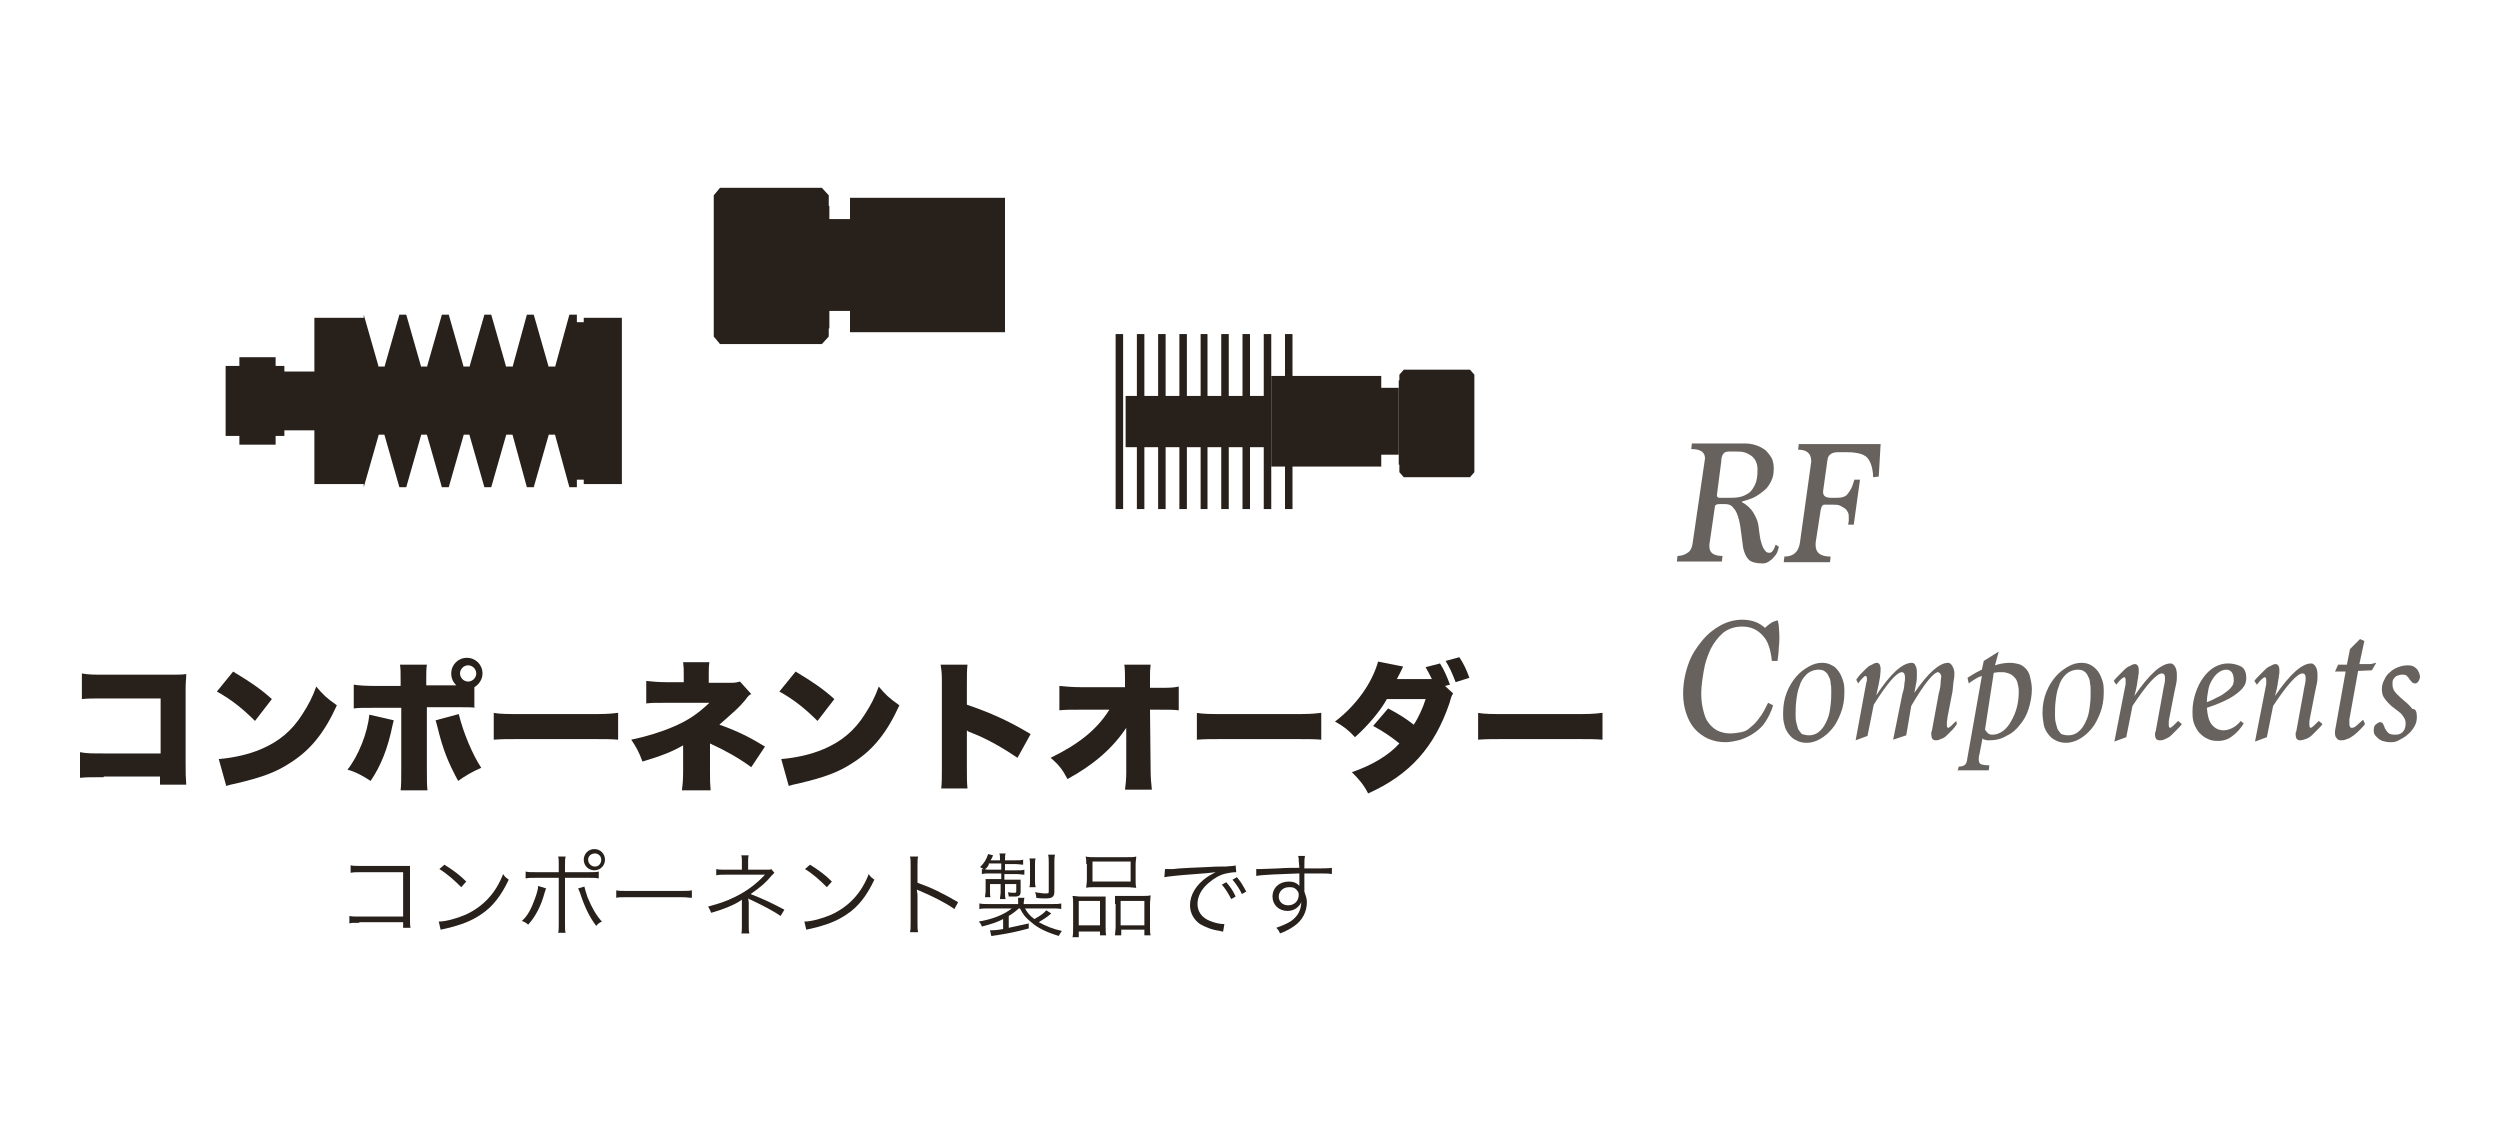 <svg width="400" height="180" viewBox="0 0 400 180" fill="none" xmlns="http://www.w3.org/2000/svg">
<path d="M16.6 124.35C14.5 124.35 13.8 124.35 12.8 124.45V120.35C13.9 120.55 14.5 120.55 16.7 120.55H25.7V111.75H17C14.9 111.75 14.1 111.75 13.1 111.85V107.75C14.2 107.95 14.9 107.95 17 107.95H27.3C28.5 107.95 29.1 107.95 29.8 107.85C29.8 108.65 29.7 109.05 29.7 110.15V121.85C29.7 123.75 29.7 124.25 29.8 125.55H25.6V124.25H16.6V124.35Z" fill="#28201B"/>
<path d="M37.3 107.45C40.1 109.15 41.6 110.15 43.5 111.85L40.8 115.35C38.8 113.35 36.9 111.85 34.7 110.65L37.3 107.45ZM35 121.45C37.3 121.25 39.7 120.75 41.8 119.85C44.6 118.65 46.7 116.95 48.4 114.25C49.3 112.85 50 111.55 50.6 109.85C51.7 111.15 52.2 111.65 53.9 112.85C51.9 117.25 49.7 119.95 46.6 121.95C44.2 123.55 42 124.35 37.8 125.35C36.9 125.55 36.8 125.55 36.2 125.75L35 121.45Z" fill="#28201B"/>
<path d="M63 115.25C62.9 115.65 62.9 115.65 62.8 116.05C62.1 119.55 61 122.45 59.3 124.95C58.1 124.15 56.8 123.45 55.6 123.15C57.4 120.85 58.8 117.25 59.1 114.35L63 115.25ZM76.2 113.25C75.5 113.15 74.7 113.15 72.7 113.15H68.3V123.05C68.3 124.55 68.3 125.75 68.4 126.45H64.1C64.2 125.55 64.2 124.75 64.2 123.05V113.25H60C58 113.25 57.4 113.25 56.6 113.35V109.55C57.4 109.65 58.2 109.75 60 109.75H64.1V108.85C64.1 107.65 64.1 107.05 64 106.35H68.3C68.2 106.95 68.2 107.65 68.2 108.85V109.65H73C72.5 109.15 72.2 108.55 72.2 107.75C72.2 106.35 73.3 105.25 74.7 105.25C76.1 105.25 77.2 106.35 77.2 107.75C77.2 108.65 76.7 109.45 75.9 109.95V113.25H76.2ZM73.4 114.25C74.1 117.15 75.6 120.75 77 122.85C75.6 123.45 74.4 124.15 73.3 124.95C71.7 121.95 70.9 120.05 70 116.35C69.8 115.65 69.8 115.55 69.7 115.25L73.4 114.25ZM73.6 107.75C73.6 108.45 74.2 109.05 74.9 109.05C75.6 109.05 76.2 108.45 76.2 107.75C76.2 107.05 75.6 106.45 74.9 106.45C74.2 106.45 73.6 107.05 73.6 107.75Z" fill="#28201B"/>
<path d="M78.9 114.05C80 114.25 81.2 114.25 83.5 114.25H94.3C96.5 114.25 97.4 114.25 98.9 114.05V118.35C97.8 118.25 96.8 118.25 94.3 118.25H83.6C81.1 118.25 80.3 118.25 79 118.35V114.05H78.9Z" fill="#28201B"/>
<path d="M109.1 126.55C109.2 125.65 109.3 124.95 109.3 123.35V119.25C107.6 120.25 105.8 120.95 102.8 121.85C102.2 120.25 101.8 119.55 101 118.35C103.4 117.85 105.7 117.15 107.8 116.25C110.1 115.25 111.6 114.25 113.5 112.45H106.6C104.6 112.45 104.3 112.45 103.4 112.55V108.95C104.4 109.05 105.3 109.15 106.7 109.15H109.4V108.05C109.4 107.05 109.4 106.75 109.3 105.95H113.5C113.4 106.65 113.4 107.15 113.4 107.95V109.25H117C117.7 109.25 118 109.15 118.4 109.05L120.2 111.05C119.8 111.25 119.8 111.25 119.2 112.05C118.1 113.35 117.8 113.55 115.1 115.95C118 116.95 120.1 118.05 122.4 119.45L120.2 122.75C118.3 121.35 116.2 120.15 113.6 118.95V123.25C113.6 125.05 113.6 125.25 113.7 126.45H109.1V126.55Z" fill="#28201B"/>
<path d="M127.3 107.45C130.1 109.15 131.6 110.15 133.5 111.85L130.8 115.35C128.8 113.35 126.9 111.85 124.7 110.65L127.3 107.45ZM125 121.45C127.3 121.25 129.7 120.75 131.8 119.85C134.6 118.65 136.7 116.95 138.4 114.25C139.3 112.85 140 111.55 140.6 109.85C141.7 111.15 142.2 111.65 143.9 112.85C141.9 117.25 139.7 119.95 136.6 121.95C134.2 123.55 132 124.35 127.8 125.35C126.9 125.55 126.8 125.55 126.2 125.75L125 121.45Z" fill="#28201B"/>
<path d="M150.6 126.15C150.7 125.15 150.7 124.45 150.7 122.75V109.65C150.7 107.85 150.7 107.65 150.5 106.35H154.8C154.7 107.05 154.7 108.15 154.7 109.65V112.75C158.5 114.05 161.4 115.35 164.9 117.45L162.8 121.25C160.6 119.75 158 118.25 155.7 117.35C154.9 117.05 154.9 117.05 154.7 116.85V122.75C154.7 124.25 154.7 125.35 154.8 126.15H150.6Z" fill="#28201B"/>
<path d="M180.2 118.15C180.2 117.55 180.2 117.25 180.2 116.45C178 119.75 175 122.35 170.8 124.65C170 123.15 169.5 122.45 168.1 121.25C172.6 119.05 175.5 116.75 177.5 113.55H172.9C171.3 113.55 170.4 113.55 169.5 113.65V109.75C170.7 109.85 171.5 109.95 173 109.95H180V108.85C180 107.95 180 107.15 179.9 106.35H184.1C184 107.15 184 107.45 184 108.55C184 108.55 184 108.75 184 108.85V110.05H185.4C187 110.05 187.7 110.05 188.6 109.85V113.65C187.8 113.55 187 113.55 185.4 113.55H184L184.1 123.25C184.1 124.35 184.2 125.55 184.3 126.35H180C180.1 125.55 180.2 124.75 180.2 123.65C180.2 123.55 180.2 123.45 180.2 123.35V119.05V118.15V118.15Z" fill="#28201B"/>
<path d="M191.4 114.05C192.5 114.25 193.7 114.25 196 114.25H206.8C209 114.25 209.9 114.25 211.4 114.05V118.35C210.3 118.25 209.3 118.25 206.8 118.25H196.1C193.6 118.25 192.8 118.25 191.5 118.35V114.05H191.4Z" fill="#28201B"/>
<path d="M232.5 110.95C232.2 111.45 232.2 111.45 231.9 112.55C229.5 119.55 225.6 123.95 218.9 126.95C218.2 125.55 217.4 124.65 216.3 123.55C219.5 122.45 222.2 120.85 223.9 118.95C222.7 117.95 221.2 116.95 219.7 116.15L222.1 113.35C224 114.35 224.9 114.95 226.2 115.95C227 114.75 227.7 113.15 228.1 111.85H221.9C220.8 113.85 218.8 116.15 216.8 117.95C215.8 116.85 214.9 116.15 213.6 115.45C217 112.85 219.5 109.35 220.5 105.85L224.5 106.65C224.3 107.05 224 107.75 223.5 108.65H228.7H229.1C228.8 108.05 228.5 107.45 228.1 106.75L230.4 106.15C231.1 107.25 231.5 108.25 232 109.55L231.2 109.75L232.5 110.95ZM233.5 105.15C234.2 106.25 234.6 107.05 235.1 108.45L232.9 109.15C232.3 107.55 231.9 106.75 231.3 105.75L233.5 105.15Z" fill="#28201B"/>
<path d="M236.4 114.05C237.5 114.25 238.7 114.25 241 114.25H251.8C254 114.25 254.9 114.25 256.4 114.05V118.35C255.3 118.25 254.3 118.25 251.8 118.25H241.1C238.6 118.25 237.8 118.25 236.5 118.35V114.05H236.4Z" fill="#28201B"/>
<path d="M57.5 147.65C56.3 147.65 56.3 147.65 55.9 147.75V146.55C56.4 146.65 56.6 146.65 57.5 146.65H64.5V139.55H57.8C56.9 139.55 56.6 139.55 56.1 139.65V138.45C56.6 138.55 56.8 138.55 57.8 138.55H64.8C65 138.55 65.2 138.55 65.6 138.55C65.6 138.95 65.6 139.15 65.6 139.65V147.15C65.6 147.65 65.6 148.25 65.7 148.45H64.5V147.55H57.5V147.65Z" fill="#28201B"/>
<path d="M70.2 147.45C71.3 147.45 73.1 146.95 74.5 146.35C77.3 145.05 79.3 142.95 80.5 139.85C80.8 140.35 81 140.45 81.4 140.75C80.2 143.25 78.9 145.05 76.9 146.35C75.4 147.35 73.9 147.95 71.4 148.55C71 148.65 70.9 148.65 70.5 148.75L70.2 147.45ZM71.1 138.35C72.7 139.35 73.6 140.05 74.6 141.05L73.8 141.95C72.7 140.85 71.6 139.85 70.3 139.05L71.1 138.35Z" fill="#28201B"/>
<path d="M87.4 142.15C87.3 142.25 87.3 142.25 87.3 142.35L87.2 142.65L87.1 142.95C86.6 144.85 85.7 146.65 84.5 147.95C84.2 147.65 84 147.55 83.5 147.35C84.4 146.55 85 145.45 85.6 143.75C85.9 142.95 86.1 142.25 86.1 141.75L87.4 142.15ZM89.4 138.55C89.4 137.65 89.4 137.35 89.3 137.05H90.5C90.4 137.45 90.4 137.65 90.4 138.55V139.55H94.1C95.1 139.55 95.3 139.55 95.8 139.45V140.55C95.3 140.45 95.1 140.45 94.1 140.45H90.4V147.75C90.4 148.65 90.4 148.95 90.5 149.25H89.3C89.4 148.95 89.4 148.65 89.4 147.75V140.45H85.8C84.9 140.45 84.6 140.45 84.1 140.55V139.45C84.6 139.55 84.8 139.55 85.8 139.55H89.4V138.55ZM93.5 141.85C93.6 142.25 93.7 142.65 94 143.55C94.7 145.25 95.4 146.45 96.3 147.45C95.9 147.65 95.7 147.75 95.4 148.15C94.4 146.85 93.6 145.25 92.9 143.15C92.8 142.75 92.6 142.45 92.5 142.15L93.5 141.85ZM96.8 137.55C96.8 138.45 96.1 139.25 95.1 139.25C94.2 139.25 93.4 138.55 93.4 137.55C93.4 136.65 94.1 135.85 95.1 135.85C96.1 135.85 96.8 136.65 96.8 137.55ZM94.1 137.55C94.1 138.15 94.6 138.65 95.2 138.65C95.8 138.65 96.2 138.15 96.2 137.55C96.2 136.95 95.7 136.55 95.2 136.55C94.6 136.55 94.1 136.95 94.1 137.55Z" fill="#28201B"/>
<path d="M98.6 142.45C99 142.55 99.4 142.55 100.4 142.55H108.9C110 142.55 110.2 142.55 110.7 142.45V143.65C110.2 143.65 109.9 143.55 108.9 143.55H100.4C99.3 143.55 99 143.55 98.6 143.65V142.45Z" fill="#28201B"/>
<path d="M118.6 149.45C118.7 149.05 118.7 148.75 118.7 148.25V144.55C118.7 144.55 118.7 144.45 118.7 144.35C118.7 144.25 118.7 144.25 118.7 144.15C118.7 144.05 118.7 144.05 118.7 143.95C117.8 144.65 115.9 145.45 113.8 146.05C113.6 145.55 113.5 145.45 113.3 145.05C115.1 144.55 116.1 144.25 117.5 143.55C119.4 142.65 121 141.45 122.4 139.95C122 139.95 121.8 139.95 121.6 139.95H116C115.3 139.95 115 139.95 114.6 140.05V139.05C115 139.15 115.4 139.15 116 139.15H118.7V137.85C118.7 137.35 118.7 137.15 118.6 136.85H119.8C119.7 137.15 119.7 137.35 119.7 137.85V139.15H122.8C123.1 139.15 123.3 139.15 123.4 139.05L123.9 139.65C123.7 139.85 123.7 139.85 123.5 140.05C122.5 141.25 121.8 141.85 120.1 143.05C122.4 143.95 123.6 144.55 125.5 145.55L124.9 146.55C123.7 145.75 122.4 145.05 120.1 143.95C120 143.95 119.9 143.85 119.7 143.75C119.7 143.95 119.8 144.15 119.8 144.45V148.05C119.8 148.65 119.8 148.95 119.9 149.35H118.6V149.45Z" fill="#28201B"/>
<path d="M128.7 147.45C129.8 147.45 131.6 146.95 133 146.35C135.8 145.05 137.8 142.95 139 139.85C139.3 140.35 139.5 140.45 139.9 140.75C138.7 143.25 137.4 145.05 135.4 146.35C133.9 147.35 132.4 147.95 129.9 148.55C129.5 148.65 129.4 148.65 129 148.75L128.7 147.45ZM129.6 138.35C131.2 139.35 132.1 140.05 133.1 141.05L132.3 141.95C131.2 140.85 130.1 139.85 128.8 139.05L129.6 138.35Z" fill="#28201B"/>
<path d="M145.6 149.15C145.7 148.75 145.7 148.45 145.7 147.65V138.55C145.7 137.75 145.7 137.45 145.6 137.05H146.9C146.8 137.45 146.8 137.75 146.8 138.55V141.25C149.1 142.05 150.7 142.85 153.3 144.35L152.7 145.45C151.3 144.45 149.3 143.45 147.2 142.55C147 142.45 146.9 142.45 146.7 142.35C146.7 142.65 146.8 142.85 146.8 143.25V147.65C146.8 148.45 146.8 148.75 146.9 149.15H145.6Z" fill="#28201B"/>
<path d="M163 145.35C162.6 145.75 161.9 146.25 161.4 146.55V148.45C162.8 148.15 163.3 148.05 164.6 147.75V148.55C162.7 149.05 161.9 149.25 159.4 149.65C159.1 149.65 159 149.75 158.6 149.75L158.4 148.85C158.9 148.85 159.3 148.85 160.5 148.65V147.05C159.6 147.55 158.6 147.85 157.1 148.25C157 147.95 156.9 147.75 156.6 147.45C158.9 147.05 160.6 146.35 161.9 145.35H158.3C157.5 145.35 157.1 145.35 156.7 145.45V144.55C157.2 144.65 157.6 144.65 158.3 144.65H162.9V144.35C162.9 144.15 162.9 143.85 162.9 143.65H163.9C163.9 143.85 163.8 144.15 163.8 144.35V144.65H168.2C168.9 144.65 169.4 144.65 169.8 144.55V145.45C169.4 145.35 169 145.35 168.2 145.35H164C164.4 146.05 164.7 146.45 165.5 147.05C166.4 146.55 167 146.15 167.4 145.65L168.2 146.15C167.4 146.85 167 147.05 166.2 147.55C167.3 148.15 168.5 148.65 169.9 148.95C169.7 149.25 169.6 149.35 169.4 149.75C167.4 149.15 166 148.45 165 147.55C164.1 146.85 163.7 146.35 163.2 145.35H163V145.35ZM158.2 138.35C158 138.75 157.9 138.85 157.5 139.15C157.2 138.95 157.1 138.85 156.8 138.75C157.5 138.05 157.8 137.55 158.1 136.65L158.9 136.85C158.7 137.25 158.7 137.35 158.5 137.65H160C160 137.05 160 136.85 159.9 136.55H160.9C160.8 136.85 160.8 137.05 160.8 137.65H162.4C163 137.65 163.3 137.65 163.7 137.55V138.35C163.3 138.35 163 138.25 162.4 138.25H160.8V139.25H162.6C163.3 139.25 163.5 139.25 163.9 139.15V139.95C163.5 139.95 163.2 139.85 162.6 139.85H160.7V140.75H162.1C162.8 140.75 163.1 140.75 163.3 140.75C163.3 140.95 163.3 141.15 163.3 141.45V142.65C163.3 143.25 163.1 143.45 162.3 143.45C162.1 143.45 161.8 143.45 161.4 143.45C161.4 143.25 161.3 143.05 161.3 142.75C161.7 142.85 162 142.85 162.3 142.85C162.6 142.85 162.6 142.75 162.6 142.55V141.45H160.8V142.75C160.8 143.25 160.8 143.55 160.9 143.85H160C160 143.45 160.1 143.15 160.1 142.75V141.45H158.4V142.65C158.4 143.15 158.4 143.35 158.5 143.55H157.6C157.6 143.25 157.7 142.95 157.7 142.55V141.55C157.7 141.25 157.7 140.95 157.7 140.65C158 140.65 158.4 140.65 158.8 140.65H160.2V139.75H158.3C157.8 139.75 157.5 139.75 157.1 139.85V139.05C157.4 139.05 157.8 139.15 158.2 139.15H160.2V138.15H158.2V138.35ZM164.7 141.95C164.8 141.65 164.8 141.35 164.8 140.95V138.35C164.8 137.95 164.8 137.65 164.7 137.35H165.7C165.6 137.65 165.6 137.85 165.6 138.35V140.95C165.6 141.35 165.6 141.55 165.7 141.95H164.7ZM168.7 142.65C168.7 143.45 168.4 143.75 167.3 143.75C167 143.75 166.3 143.75 165.8 143.65C165.8 143.25 165.7 142.95 165.6 142.75C166.2 142.85 166.8 142.95 167.2 142.95C167.8 142.95 167.8 142.95 167.8 142.55V138.05C167.8 137.55 167.8 137.15 167.7 136.75H168.8C168.7 137.15 168.7 137.45 168.7 138.05V142.65Z" fill="#28201B"/>
<path d="M171.7 144.75C171.7 144.15 171.7 143.75 171.6 143.35C172 143.35 172.4 143.45 172.9 143.45H175.7C176.2 143.45 176.5 143.45 176.9 143.45C176.9 143.75 176.9 144.05 176.9 144.85V148.25C176.9 148.95 176.9 149.35 177 149.65H176V149.05H172.6V149.95H171.6C171.7 149.55 171.7 149.15 171.7 148.45V144.75ZM172.6 148.05H176V144.15H172.6V148.05ZM173.8 138.25C173.8 137.75 173.8 137.45 173.7 137.05C174.2 137.15 174.6 137.15 175.3 137.15H180.1C180.9 137.15 181.4 137.15 181.8 137.05C181.8 137.45 181.7 137.75 181.7 138.25V140.75C181.7 141.35 181.7 141.65 181.8 142.05C181.4 142.05 181 141.95 180.3 141.95H175.3C174.6 141.95 174.1 141.95 173.8 142.05C173.8 141.65 173.9 141.25 173.9 140.75V138.25H173.8ZM174.8 141.05H180.9V137.85H174.8V141.05ZM178.4 144.65C178.4 143.95 178.4 143.75 178.4 143.35C178.8 143.35 179.1 143.35 179.6 143.35H182.8C183.4 143.35 183.7 143.35 184.1 143.25C184.1 143.65 184 144.05 184 144.65V148.15C184 148.95 184 149.35 184.1 149.65H183.1V148.75H179.4V149.65H178.4C178.4 149.25 178.5 148.85 178.5 148.25V144.65H178.4ZM179.3 148.05H183.1V144.15H179.3V148.05Z" fill="#28201B"/>
<path d="M186.4 139.05C186.7 139.05 186.8 139.05 186.9 139.05C187.1 139.05 187.3 139.05 187.7 139.05C188.5 138.95 188.6 138.95 190.4 138.85L192.7 138.75C194.5 138.65 194.7 138.65 195.2 138.65H196C197.3 138.55 197.5 138.55 197.7 138.45L197.8 139.55C197.2 139.55 196.7 139.65 196.2 139.75C195.2 139.95 194.2 140.55 193.4 141.25C192.2 142.25 191.6 143.45 191.6 144.65C191.6 145.85 192.3 146.85 193.6 147.35C194.3 147.65 195.2 147.85 195.8 147.85H195.9L195.7 149.05C195.5 149.05 195.5 149.05 195.2 148.95C193.8 148.75 192.9 148.35 192 147.85C191 147.15 190.4 146.05 190.4 144.85C190.4 143.15 191.4 141.55 193.1 140.35C193.6 140.05 193.9 139.85 194.5 139.55C193.7 139.65 192.8 139.75 191.3 139.85C188.4 140.05 186.8 140.25 186.3 140.35L186.4 139.05ZM196.2 141.15C196.9 141.95 197.3 142.55 197.7 143.45L197 143.85C196.6 143.05 195.9 141.95 195.5 141.55L196.2 141.15ZM197.9 140.35C198.6 141.15 198.9 141.75 199.4 142.65L198.7 143.05C198.4 142.35 197.8 141.45 197.2 140.75L197.9 140.35Z" fill="#28201B"/>
<path d="M207.8 137.75C207.8 137.35 207.8 137.25 207.7 136.95H208.8C208.7 137.45 208.7 137.65 208.7 138.75V138.95C211.5 138.95 212.6 138.95 213.1 138.85V139.85C212.6 139.75 212 139.75 210.3 139.75C210.1 139.75 209.9 139.75 208.7 139.75V142.65C208.9 143.25 209.1 143.75 209.1 144.35C209.1 145.85 208.4 147.25 207.1 148.15C206.5 148.55 205.9 148.95 204.8 149.35C204.6 148.85 204.5 148.75 204.2 148.45C205.3 148.05 206 147.75 206.6 147.35C207.7 146.55 208.2 145.55 208.2 144.25C208.1 144.65 208 144.75 207.8 144.95C207.4 145.45 206.7 145.75 206 145.75C204.6 145.75 203.6 144.75 203.6 143.45C203.6 142.05 204.7 141.05 206.2 141.05C206.9 141.05 207.5 141.25 207.9 141.75C207.9 141.55 207.9 141.45 207.9 140.95C207.9 140.85 207.9 140.75 207.9 140.55C207.9 140.35 207.9 140.35 207.9 139.75C205 139.85 202 139.95 201 140.15V139.05C201.3 139.05 201.4 139.05 201.6 139.05C202 139.05 202 139.05 204.4 138.95C205.8 138.85 206.9 138.85 207.9 138.85L207.8 137.75ZM207.2 142.15C206.9 141.95 206.6 141.95 206.2 141.95C205.3 141.95 204.6 142.65 204.6 143.45C204.6 144.25 205.2 144.85 206.1 144.85C207.1 144.85 207.8 144.15 207.8 143.15C207.8 142.75 207.6 142.45 207.2 142.15Z" fill="#28201B"/>
<g opacity="0.7">
<path d="M284.6 87.45C284.6 87.65 284.5 87.95 284.4 88.25C284.3 88.55 284.1 88.85 283.8 89.15C283.6 89.45 283.3 89.65 283 89.85C282.7 90.05 282.4 90.15 282 90.15C281 90.15 280.2 89.95 279.8 89.55C279.4 89.15 279.1 88.55 278.9 87.65C278.8 86.95 278.7 86.15 278.6 85.35C278.5 84.55 278.4 83.75 278.2 83.05C278 82.35 277.8 81.75 277.4 81.35C277.1 80.85 276.6 80.65 276 80.65H275.2C274.7 80.65 274.5 80.75 274.4 80.95L273.5 87.15C273.5 87.25 273.5 87.35 273.5 87.45C273.5 88.45 274.2 88.95 275.6 88.95L275.5 89.85H268.3L268.4 88.95C269 88.95 269.6 88.75 270 88.45C270.5 88.15 270.7 87.65 270.8 87.05L272.8 73.35C272.8 72.35 272.1 71.85 270.6 71.85L270.7 70.95H273.9C274.5 70.95 274.9 70.95 275.3 70.95C275.7 70.95 276.1 70.95 276.4 70.95C276.8 70.95 277.2 70.95 277.6 70.95C278 70.95 278.5 70.95 279.1 70.95C279.8 70.95 280.4 71.05 281 71.25C281.6 71.45 282.1 71.75 282.5 72.05C282.9 72.45 283.2 72.85 283.5 73.35C283.7 73.85 283.8 74.35 283.8 74.95C283.8 75.75 283.7 76.35 283.4 76.95C283.1 77.55 282.8 78.05 282.3 78.45C281.8 78.85 281.3 79.25 280.7 79.55C280.1 79.85 279.4 80.05 278.7 80.25V80.35C279.5 80.75 280.1 81.35 280.5 81.95C280.9 82.65 281.2 83.25 281.3 83.85C281.4 84.25 281.4 84.65 281.5 85.25C281.6 85.75 281.6 86.25 281.8 86.75C281.9 87.25 282.1 87.65 282.3 87.95C282.5 88.25 282.7 88.45 283.1 88.45C283.5 88.45 283.8 88.05 284.1 87.15L284.6 87.45ZM276.6 79.65C277.1 79.65 277.6 79.65 278.2 79.55C278.8 79.45 279.2 79.25 279.7 78.95C280.2 78.65 280.5 78.15 280.8 77.55C281.1 76.95 281.2 76.15 281.2 75.15C281.2 74.55 281.1 74.15 280.9 73.75C280.7 73.35 280.4 73.05 280.1 72.85C279.8 72.65 279.4 72.45 279 72.35C278.6 72.25 278.2 72.25 277.8 72.25H276.6C276.2 72.25 275.9 72.35 275.7 72.65C275.5 72.95 275.4 73.35 275.4 73.85L274.7 79.25C274.7 79.55 274.9 79.65 275.2 79.65H276.6Z" fill="#28201B"/>
<path d="M285.4 89.95L285.5 89.05C287 89.05 287.8 88.25 288 86.75L289.8 73.85C289.8 72.55 289.1 71.95 287.7 71.95L287.8 71.05H300.9L300.6 76.25L299.7 76.35C299.7 75.45 299.5 74.65 299.3 74.15C299.1 73.65 298.8 73.15 298.4 72.95C298 72.65 297.5 72.55 296.9 72.45C296.3 72.35 295.7 72.35 294.9 72.35H294.1C293.1 72.35 292.5 72.75 292.4 73.55L291.7 78.55C291.7 78.65 291.7 78.65 291.7 78.75C291.7 79.35 292.1 79.65 293 79.65H293.4C294 79.65 294.4 79.65 294.8 79.55C295.1 79.45 295.4 79.35 295.6 79.05C295.8 78.75 296 78.55 296.2 78.15C296.4 77.75 296.5 77.35 296.7 76.75H297.6L296.6 83.95H295.7L295.8 83.35V82.75C295.8 82.55 295.8 82.25 295.7 82.05C295.6 81.85 295.5 81.65 295.3 81.45C295.1 81.25 294.8 81.15 294.5 80.95C294.2 80.75 293.7 80.75 293.1 80.75H291.9C291.6 80.75 291.4 81.05 291.3 81.65L290.5 86.85C290.5 86.95 290.5 87.05 290.5 87.05C290.5 87.15 290.5 87.15 290.5 87.25C290.5 88.45 291.3 89.05 292.9 89.05L292.8 89.95H285.4V89.95Z" fill="#28201B"/>
<path d="M283.7 112.85C283.4 113.85 283 114.65 282.5 115.45C282 116.25 281.4 116.75 280.7 117.25C280 117.75 279.3 118.05 278.5 118.35C277.7 118.55 276.9 118.75 276.1 118.75C275 118.75 274.1 118.55 273.2 118.15C272.4 117.75 271.7 117.25 271.1 116.55C270.5 115.85 270.1 115.05 269.8 114.15C269.5 113.25 269.3 112.25 269.3 111.05C269.3 109.35 269.6 107.75 270.1 106.35C270.6 104.85 271.4 103.65 272.3 102.55C273.2 101.45 274.2 100.65 275.3 100.05C276.4 99.45 277.6 99.15 278.8 99.15C279.4 99.15 280.1 99.25 280.7 99.45C281.3 99.65 281.8 99.95 282.4 100.45C282.7 100.15 283.1 99.85 283.4 99.65C283.7 99.45 284.1 99.35 284.4 99.25C284.5 99.35 284.5 99.55 284.6 100.05C284.6 100.55 284.7 101.15 284.7 101.85C284.7 102.35 284.7 102.95 284.6 103.65C284.6 104.35 284.5 104.95 284.4 105.75H283.5C283.3 103.95 282.9 102.55 282 101.65C281.2 100.75 280.1 100.25 278.8 100.25C277.6 100.25 276.6 100.55 275.7 101.25C274.9 101.95 274.2 102.85 273.7 103.85C273.2 104.95 272.8 106.05 272.6 107.35C272.4 108.55 272.2 109.75 272.2 110.95C272.2 111.95 272.3 112.75 272.5 113.55C272.7 114.35 272.9 115.05 273.3 115.55C273.7 116.15 274.2 116.55 274.7 116.85C275.3 117.15 276 117.35 276.8 117.35C277.4 117.35 278 117.25 278.6 117.15C279.2 117.05 279.7 116.75 280.1 116.35C280.6 115.95 281.1 115.45 281.5 114.85C282 114.25 282.4 113.45 282.9 112.45L283.7 112.85Z" fill="#28201B"/>
<path d="M289.1 118.85C288.5 118.85 287.9 118.75 287.4 118.45C286.9 118.25 286.5 117.85 286.2 117.45C285.9 117.05 285.6 116.55 285.5 115.95C285.3 115.35 285.3 114.75 285.3 114.05C285.3 112.85 285.5 111.75 285.9 110.75C286.3 109.75 286.8 108.95 287.4 108.25C288 107.55 288.7 107.05 289.4 106.65C290.1 106.25 290.8 106.05 291.5 106.05C292.1 106.05 292.6 106.15 293.1 106.45C293.6 106.65 293.9 107.05 294.2 107.45C294.5 107.85 294.7 108.35 294.9 108.95C295.1 109.55 295.1 110.15 295.1 110.85C295.1 112.05 294.9 113.15 294.5 114.15C294.1 115.15 293.7 115.95 293.1 116.65C292.5 117.35 291.9 117.85 291.2 118.25C290.5 118.65 289.8 118.85 289.1 118.85ZM289.4 117.65C290.2 117.65 290.8 117.35 291.3 116.85C291.8 116.35 292.1 115.75 292.4 115.05C292.7 114.35 292.8 113.55 292.9 112.75C293 111.95 293 111.25 293 110.65C293 110.15 293 109.75 292.9 109.35C292.9 108.95 292.8 108.55 292.6 108.25C292.5 107.95 292.3 107.65 292 107.45C291.8 107.25 291.4 107.15 291 107.15C290.2 107.15 289.5 107.45 289 107.95C288.5 108.45 288.1 109.05 287.9 109.85C287.6 110.55 287.5 111.35 287.4 112.15C287.3 112.95 287.3 113.65 287.3 114.25C287.3 114.75 287.3 115.15 287.4 115.55C287.5 115.95 287.6 116.35 287.7 116.65C287.9 116.95 288.1 117.25 288.3 117.45C288.7 117.55 289 117.65 289.4 117.65Z" fill="#28201B"/>
<path d="M313.1 115.85C312.9 116.15 312.7 116.45 312.4 116.75C312.1 117.05 311.8 117.35 311.5 117.65C311.2 117.95 310.9 118.15 310.5 118.25C310.2 118.45 309.9 118.45 309.7 118.45C309.5 118.45 309.3 118.35 309.2 118.25C309.1 118.15 309 117.85 309 117.35C309 117.25 309 117.05 309.1 116.95L310.2 110.95C310.4 110.25 310.5 109.65 310.5 109.25C310.5 108.85 310.6 108.45 310.6 108.25C310.6 108.05 310.5 107.85 310.4 107.75C310.3 107.65 310.2 107.55 310.1 107.55C309.4 107.55 307.9 109.35 305.8 112.95L305 117.65L302.9 118.35L304.4 110.95C304.6 110.35 304.7 109.85 304.7 109.35C304.8 108.95 304.8 108.65 304.8 108.35C304.8 107.85 304.6 107.55 304.3 107.55C303.5 107.55 302 109.25 299.8 112.75L298.8 117.75L296.9 118.45L298.6 109.25C298.6 109.15 298.7 109.05 298.7 108.95C298.7 108.85 298.7 108.65 298.7 108.55C298.7 108.25 298.6 108.15 298.5 108.15C298.3 108.15 297.9 108.55 297.3 109.35L297 108.75C297.2 108.45 297.4 108.15 297.7 107.85C298 107.55 298.3 107.25 298.6 106.95C298.9 106.65 299.2 106.45 299.5 106.35C299.8 106.15 300.1 106.05 300.3 106.05C300.5 106.05 300.6 106.15 300.7 106.25C300.8 106.35 300.8 106.55 300.9 106.85C300.9 107.15 300.9 107.65 300.8 108.35C300.7 109.05 300.5 109.95 300.2 111.25C302.5 107.75 304.4 106.05 305.9 106.05C306.2 106.05 306.4 106.25 306.5 106.55C306.7 106.85 306.7 107.35 306.7 107.95C306.7 108.35 306.7 108.85 306.6 109.25C306.5 109.75 306.4 110.25 306.3 110.85C307.4 109.25 308.4 108.05 309.3 107.25C310.2 106.45 311 106.05 311.7 106.05C311.9 106.05 312.1 106.15 312.3 106.45C312.5 106.75 312.7 107.15 312.7 107.65C312.7 107.95 312.7 108.35 312.6 108.85C312.5 109.35 312.5 109.95 312.4 110.65L311.6 114.75C311.6 115.05 311.5 115.35 311.5 115.55C311.5 115.75 311.5 115.95 311.5 116.05C311.5 116.35 311.6 116.45 311.7 116.45C311.9 116.45 312.3 116.05 313 115.35L313.1 115.85Z" fill="#28201B"/>
<path d="M313.2 123.45L313.4 122.65C314.2 122.65 314.6 122.35 314.7 121.75L317.1 108.15C316.8 108.25 316.5 108.35 316.2 108.55C315.9 108.75 315.5 108.95 315 109.35L314.8 108.45C315.3 108.15 315.7 107.85 316.1 107.65C316.5 107.45 316.8 107.25 317.1 107.15L317.4 105.75L319.8 104.25L319.2 106.45C319.8 106.25 320.6 106.05 321.6 106.05C322.1 106.05 322.6 106.15 323 106.25C323.4 106.35 323.8 106.65 324.1 106.95C324.4 107.25 324.7 107.75 324.8 108.25C324.9 108.75 325.1 109.45 325.1 110.25C325.1 111.35 324.9 112.35 324.6 113.35C324.3 114.35 323.8 115.25 323.2 115.95C322.6 116.75 321.9 117.35 321 117.75C320.2 118.25 319.3 118.45 318.2 118.45C318 118.45 317.8 118.45 317.6 118.35C317.4 118.35 317.3 118.25 317.2 118.15L316.7 120.75C316.6 120.95 316.6 121.25 316.6 121.45C316.6 121.85 316.7 122.15 316.9 122.25C317.1 122.35 317.6 122.45 318.3 122.45L318.2 123.25H313.2V123.45ZM317.6 116.75C317.7 116.85 317.8 117.05 318 117.25C318.2 117.45 318.4 117.55 318.8 117.55C319.4 117.55 319.9 117.35 320.5 116.95C321 116.55 321.5 115.95 321.8 115.35C322.2 114.65 322.5 113.95 322.7 113.15C322.9 112.35 323 111.55 323 110.65C323 110.05 322.9 109.65 322.8 109.25C322.7 108.85 322.5 108.55 322.2 108.25C322 108.05 321.7 107.85 321.4 107.75C321.1 107.65 320.8 107.55 320.4 107.55C320.2 107.55 320 107.55 319.7 107.55C319.5 107.55 319.2 107.65 319 107.65L317.6 116.75Z" fill="#28201B"/>
<path d="M330.6 118.85C330 118.85 329.4 118.75 328.9 118.45C328.4 118.25 328 117.85 327.7 117.45C327.4 117.05 327.1 116.55 327 115.95C326.9 115.35 326.8 114.75 326.8 114.05C326.8 112.85 327 111.75 327.4 110.75C327.8 109.75 328.3 108.95 328.9 108.25C329.5 107.55 330.2 107.05 330.9 106.65C331.6 106.25 332.3 106.05 333 106.05C333.6 106.05 334.1 106.15 334.6 106.45C335.1 106.75 335.4 107.05 335.7 107.45C336 107.85 336.2 108.35 336.4 108.95C336.6 109.55 336.6 110.15 336.6 110.85C336.6 112.05 336.4 113.15 336 114.15C335.6 115.15 335.2 115.95 334.6 116.65C334 117.35 333.4 117.85 332.7 118.25C332 118.65 331.2 118.85 330.6 118.85ZM330.9 117.65C331.7 117.65 332.3 117.35 332.8 116.85C333.3 116.35 333.6 115.75 333.9 115.05C334.2 114.35 334.3 113.55 334.4 112.75C334.5 111.95 334.5 111.25 334.5 110.65C334.5 110.15 334.5 109.75 334.4 109.35C334.4 108.95 334.3 108.55 334.1 108.25C334 107.95 333.8 107.65 333.5 107.45C333.3 107.25 332.9 107.15 332.5 107.15C331.7 107.15 331 107.45 330.5 107.95C330 108.45 329.6 109.05 329.4 109.85C329.1 110.55 329 111.35 328.9 112.15C328.8 112.95 328.8 113.65 328.8 114.25C328.8 114.75 328.8 115.15 328.9 115.55C329 115.95 329.1 116.35 329.2 116.65C329.4 116.95 329.6 117.25 329.8 117.45C330.1 117.55 330.5 117.65 330.9 117.65Z" fill="#28201B"/>
<path d="M349.1 115.85C348.9 116.15 348.6 116.45 348.3 116.75C348 117.05 347.7 117.35 347.4 117.65C347.1 117.95 346.7 118.15 346.4 118.25C346.1 118.45 345.8 118.45 345.5 118.45C345.3 118.45 345.1 118.35 345 118.25C344.9 118.15 344.8 117.85 344.8 117.45C344.8 117.35 344.8 117.15 344.9 117.05L346 111.05C346.1 110.45 346.2 109.85 346.3 109.45C346.4 109.05 346.4 108.75 346.4 108.45C346.4 107.95 346.2 107.75 345.9 107.75C345.1 107.75 343.5 109.45 341.2 112.95L340.2 117.95L338.3 118.65L340.1 109.45C340.1 109.35 340.1 109.25 340.1 109.15C340.1 109.05 340.1 108.95 340.1 108.85C340.1 108.55 340 108.35 339.9 108.35C339.7 108.35 339.2 108.75 338.6 109.55L338.2 108.95C338.4 108.65 338.7 108.35 339 108.05C339.3 107.75 339.6 107.45 339.9 107.15C340.2 106.85 340.5 106.65 340.8 106.55C341.1 106.35 341.4 106.25 341.6 106.25C341.8 106.25 341.9 106.35 342 106.45C342.1 106.55 342.2 106.85 342.2 107.15C342.2 107.35 342.2 107.45 342.2 107.65C342.2 107.85 342.1 108.05 342.1 108.45C342 108.75 342 109.15 341.9 109.65C341.8 110.15 341.7 110.65 341.5 111.35C343.9 107.85 345.8 106.15 347.3 106.15C347.6 106.15 347.8 106.35 348 106.65C348.2 106.95 348.3 107.45 348.3 108.05C348.3 108.45 348.3 108.85 348.2 109.35C348.1 109.85 348 110.25 347.9 110.75L347.1 114.85C347 115.25 347 115.45 347 115.65C347 115.85 347 115.95 347 116.05C347 116.25 347.1 116.45 347.2 116.45C347.4 116.45 347.8 116.05 348.5 115.35L349.1 115.85Z" fill="#28201B"/>
<path d="M359 115.75C358.5 116.55 357.9 117.25 357.2 117.75C356.6 118.25 355.8 118.55 354.9 118.55C354.2 118.55 353.6 118.45 353.1 118.15C352.6 117.95 352.2 117.55 351.8 117.15C351.5 116.75 351.2 116.25 351 115.65C350.8 115.05 350.8 114.45 350.8 113.75C350.8 112.75 351 111.75 351.3 110.85C351.6 109.95 352 109.15 352.5 108.45C353 107.75 353.6 107.15 354.3 106.75C355 106.35 355.7 106.15 356.5 106.15C357.3 106.15 358 106.35 358.6 106.65C359.1 106.95 359.4 107.55 359.4 108.45C359.4 108.65 359.4 108.85 359.3 109.25C359.2 109.55 359 109.95 358.6 110.35C358.2 110.75 357.6 111.25 356.7 111.75C355.8 112.25 354.6 112.75 353.1 113.25C353.2 114.45 353.4 115.35 353.9 115.95C354.4 116.55 355 116.85 355.8 116.85C356.3 116.85 356.9 116.65 357.4 116.35C357.9 116.05 358.3 115.65 358.5 115.35L359 115.75ZM353.1 112.35C353.6 112.15 354.1 111.95 354.6 111.65C355.1 111.45 355.6 111.15 356 110.85C356.4 110.55 356.8 110.25 357 109.95C357.3 109.65 357.4 109.25 357.4 108.85C357.4 107.75 357 107.15 356.2 107.15C355.7 107.15 355.3 107.35 354.9 107.65C354.5 107.95 354.2 108.35 353.9 108.85C353.6 109.35 353.4 109.85 353.3 110.55C353.2 111.05 353.1 111.75 353.1 112.35Z" fill="#28201B"/>
<path d="M371.6 115.85C371.4 116.15 371.1 116.45 370.8 116.75C370.5 117.05 370.2 117.35 369.9 117.65C369.6 117.95 369.2 118.15 368.9 118.25C368.6 118.35 368.3 118.45 368 118.45C367.8 118.45 367.6 118.35 367.5 118.25C367.4 118.15 367.3 117.85 367.3 117.45C367.3 117.35 367.3 117.15 367.4 117.05L368.5 111.05C368.6 110.45 368.7 109.85 368.8 109.45C368.9 109.05 368.9 108.75 368.9 108.45C368.9 107.95 368.7 107.75 368.4 107.75C367.6 107.75 366 109.45 363.7 112.95L362.7 117.95L360.8 118.65L362.6 109.45C362.6 109.35 362.6 109.25 362.6 109.15C362.6 109.05 362.6 108.95 362.6 108.85C362.6 108.55 362.5 108.35 362.4 108.35C362.2 108.35 361.7 108.75 361.1 109.55L360.7 108.95C360.9 108.65 361.2 108.35 361.5 108.05C361.8 107.75 362.1 107.45 362.4 107.15C362.7 106.85 363 106.65 363.3 106.55C363.6 106.35 363.9 106.25 364.1 106.25C364.3 106.25 364.4 106.35 364.5 106.45C364.6 106.55 364.7 106.85 364.7 107.15C364.7 107.35 364.7 107.45 364.7 107.65C364.7 107.85 364.6 108.05 364.6 108.45C364.5 108.75 364.5 109.15 364.4 109.65C364.3 110.15 364.2 110.65 364 111.35C366.4 107.85 368.3 106.15 369.8 106.15C370.1 106.15 370.3 106.35 370.5 106.65C370.7 106.95 370.8 107.45 370.8 108.05C370.8 108.45 370.8 108.85 370.7 109.35C370.6 109.85 370.5 110.25 370.4 110.75L369.6 114.85C369.5 115.25 369.5 115.45 369.5 115.65C369.5 115.85 369.5 115.95 369.5 116.05C369.5 116.25 369.6 116.45 369.7 116.45C369.9 116.45 370.3 116.05 371 115.35L371.6 115.85Z" fill="#28201B"/>
<path d="M378.4 115.85C378.2 116.15 377.9 116.45 377.6 116.75C377.3 117.05 377 117.35 376.6 117.65C376.2 117.95 375.9 118.15 375.5 118.25C375.1 118.45 374.8 118.45 374.5 118.45C374.3 118.45 374 118.35 373.9 118.15C373.7 117.95 373.6 117.75 373.6 117.35V116.95L375.3 107.45H373.6L374.1 106.35H375.5L376 103.85L377.6 102.25L378.3 102.55L377.5 106.25H379.1C379.3 106.25 379.5 106.25 379.7 106.15C379.9 106.15 380 106.05 380.2 106.05L379.5 107.25L377.3 107.35L376 114.55C376 114.75 375.9 114.85 375.9 115.15C375.9 115.45 375.9 115.55 375.9 115.75C375.9 115.95 375.9 116.15 376 116.25C376 116.35 376.1 116.45 376.3 116.45C376.5 116.45 376.8 116.35 377.1 116.05C377.4 115.75 377.8 115.45 378.1 115.15L378.4 115.85Z" fill="#28201B"/>
<path d="M386.7 114.65C386.7 115.25 386.6 115.75 386.3 116.25C386 116.75 385.7 117.15 385.2 117.55C384.8 117.95 384.3 118.15 383.8 118.45C383.3 118.75 382.8 118.75 382.4 118.75C381.9 118.75 381.6 118.65 381.2 118.55C380.9 118.45 380.6 118.25 380.4 118.05C380.2 117.85 380 117.65 379.9 117.45C379.8 117.25 379.8 117.05 379.8 116.85C379.8 116.35 379.9 116.05 380.2 115.85C380.5 115.65 380.6 115.55 380.8 115.55C381.1 115.55 381.2 115.65 381.3 115.85C381.4 116.05 381.5 116.25 381.6 116.55C381.7 116.75 381.9 117.05 382.1 117.25C382.3 117.45 382.7 117.55 383.2 117.55C383.7 117.55 384.1 117.45 384.4 117.15C384.7 116.85 384.9 116.45 384.9 115.75C384.9 115.35 384.8 115.05 384.6 114.75C384.4 114.45 384.2 114.15 383.9 113.95C383.6 113.75 383.3 113.45 383 113.25C382.7 113.05 382.4 112.75 382.1 112.45C381.8 112.15 381.6 111.85 381.4 111.55C381.2 111.25 381.1 110.75 381.1 110.35C381.1 109.75 381.2 109.25 381.5 108.75C381.7 108.25 382 107.85 382.4 107.55C382.8 107.15 383.2 106.95 383.7 106.75C384.2 106.55 384.7 106.45 385.3 106.45C385.7 106.45 386 106.55 386.2 106.65C386.4 106.75 386.6 106.95 386.8 107.15C386.9 107.35 387 107.55 387.1 107.75C387.1 107.95 387.2 108.05 387.2 108.25C387.2 108.45 387.1 108.75 387 108.95C386.8 109.15 386.7 109.35 386.5 109.35C386.2 109.35 386 109.25 385.9 109.15C385.8 108.95 385.6 108.85 385.5 108.65C385.4 108.45 385.3 108.35 385.1 108.15C384.9 107.95 384.7 107.95 384.3 107.95C384.2 107.95 384 107.95 383.8 108.05C383.6 108.05 383.5 108.15 383.3 108.25C383.2 108.35 383 108.55 382.9 108.75C382.8 108.95 382.8 109.15 382.8 109.55C382.8 110.05 383 110.55 383.4 110.95C383.8 111.35 384.2 111.75 384.7 112.15C385.2 112.55 385.6 112.95 386 113.45C386.5 113.35 386.7 113.95 386.7 114.65Z" fill="#28201B"/>
</g>
<path d="M93.4 50.85V51.55H92.3V50.35H91.1L88.8 58.75V58.65H87.8V58.75L85.4 50.35H84.3L82 58.75V58.65H81V58.75L78.6 50.35H77.5L75.1 58.75V58.65H74.2V58.75L71.8 50.35H70.7L68.3 58.75V58.65H67.4V58.75L65 50.35H63.9L61.5 58.75V58.65H60.6V58.75L58.2 50.35V50.85H50.3V59.45H45.5V58.55H44.1V57.15H38.3V58.55H36.1V69.75H38.3V71.15H44.1V69.75H45.5V68.85H50.3V77.45H58.2V77.95L60.6 69.55H61.5L63.9 77.95H65L67.4 69.55H68.3L70.7 77.95H71.8L74.2 69.55H75.1L77.5 77.95H78.6L81 69.55H82L84.3 77.95H85.4L87.8 69.55H88.8L91.1 77.95H92.3V76.75H93.4V77.45H99.5V50.85H93.4Z" fill="#28201B"/>
<path d="M136 31.65V35.05H132.7V32.95H132.6V31.25L131.5 30.05H115.2L114.2 31.25V32.95V40.05V45.05V52.15V52.55V53.85L115.2 55.05H131.5L132.6 53.85V52.55H132.7V49.75H136V53.15H160.8V31.65H136Z" fill="#28201B"/>
<path d="M235.2 59.15H224.6L223.9 59.95V60.85H223.8V74.35H223.9V75.55L224.6 76.35H235.2L235.9 75.55V74.35V69.45V66.05V61.15V60.85V59.95L235.2 59.15Z" fill="#28201B"/>
<path d="M202.2 63.35H200V53.45H198.8V63.35H196.6V53.45H195.4V63.35H193.2V53.45H192.1V63.35H189.9V53.45H188.7V63.35H186.5V53.45H185.3V63.35H183.1V53.45H181.9V63.35H180.1V71.55H181.9V81.45H183.1V71.55H185.3V81.45H186.5V71.55H188.7V81.45H189.9V71.55H192.1V81.45H193.2V71.55H195.4V81.45H196.6V71.55H198.8V81.45H200V71.55H202.2V81.45H203.4V53.45H202.2V63.35Z" fill="#28201B"/>
<path d="M179.7 53.45H178.5V81.45H179.7V53.45Z" fill="#28201B"/>
<path d="M221 60.15H206.8V53.45H205.6V60.15H203.4V74.65H205.6V81.45H206.8V74.65H221V72.75H223.8V62.05H221V60.15Z" fill="#28201B"/>
</svg>
